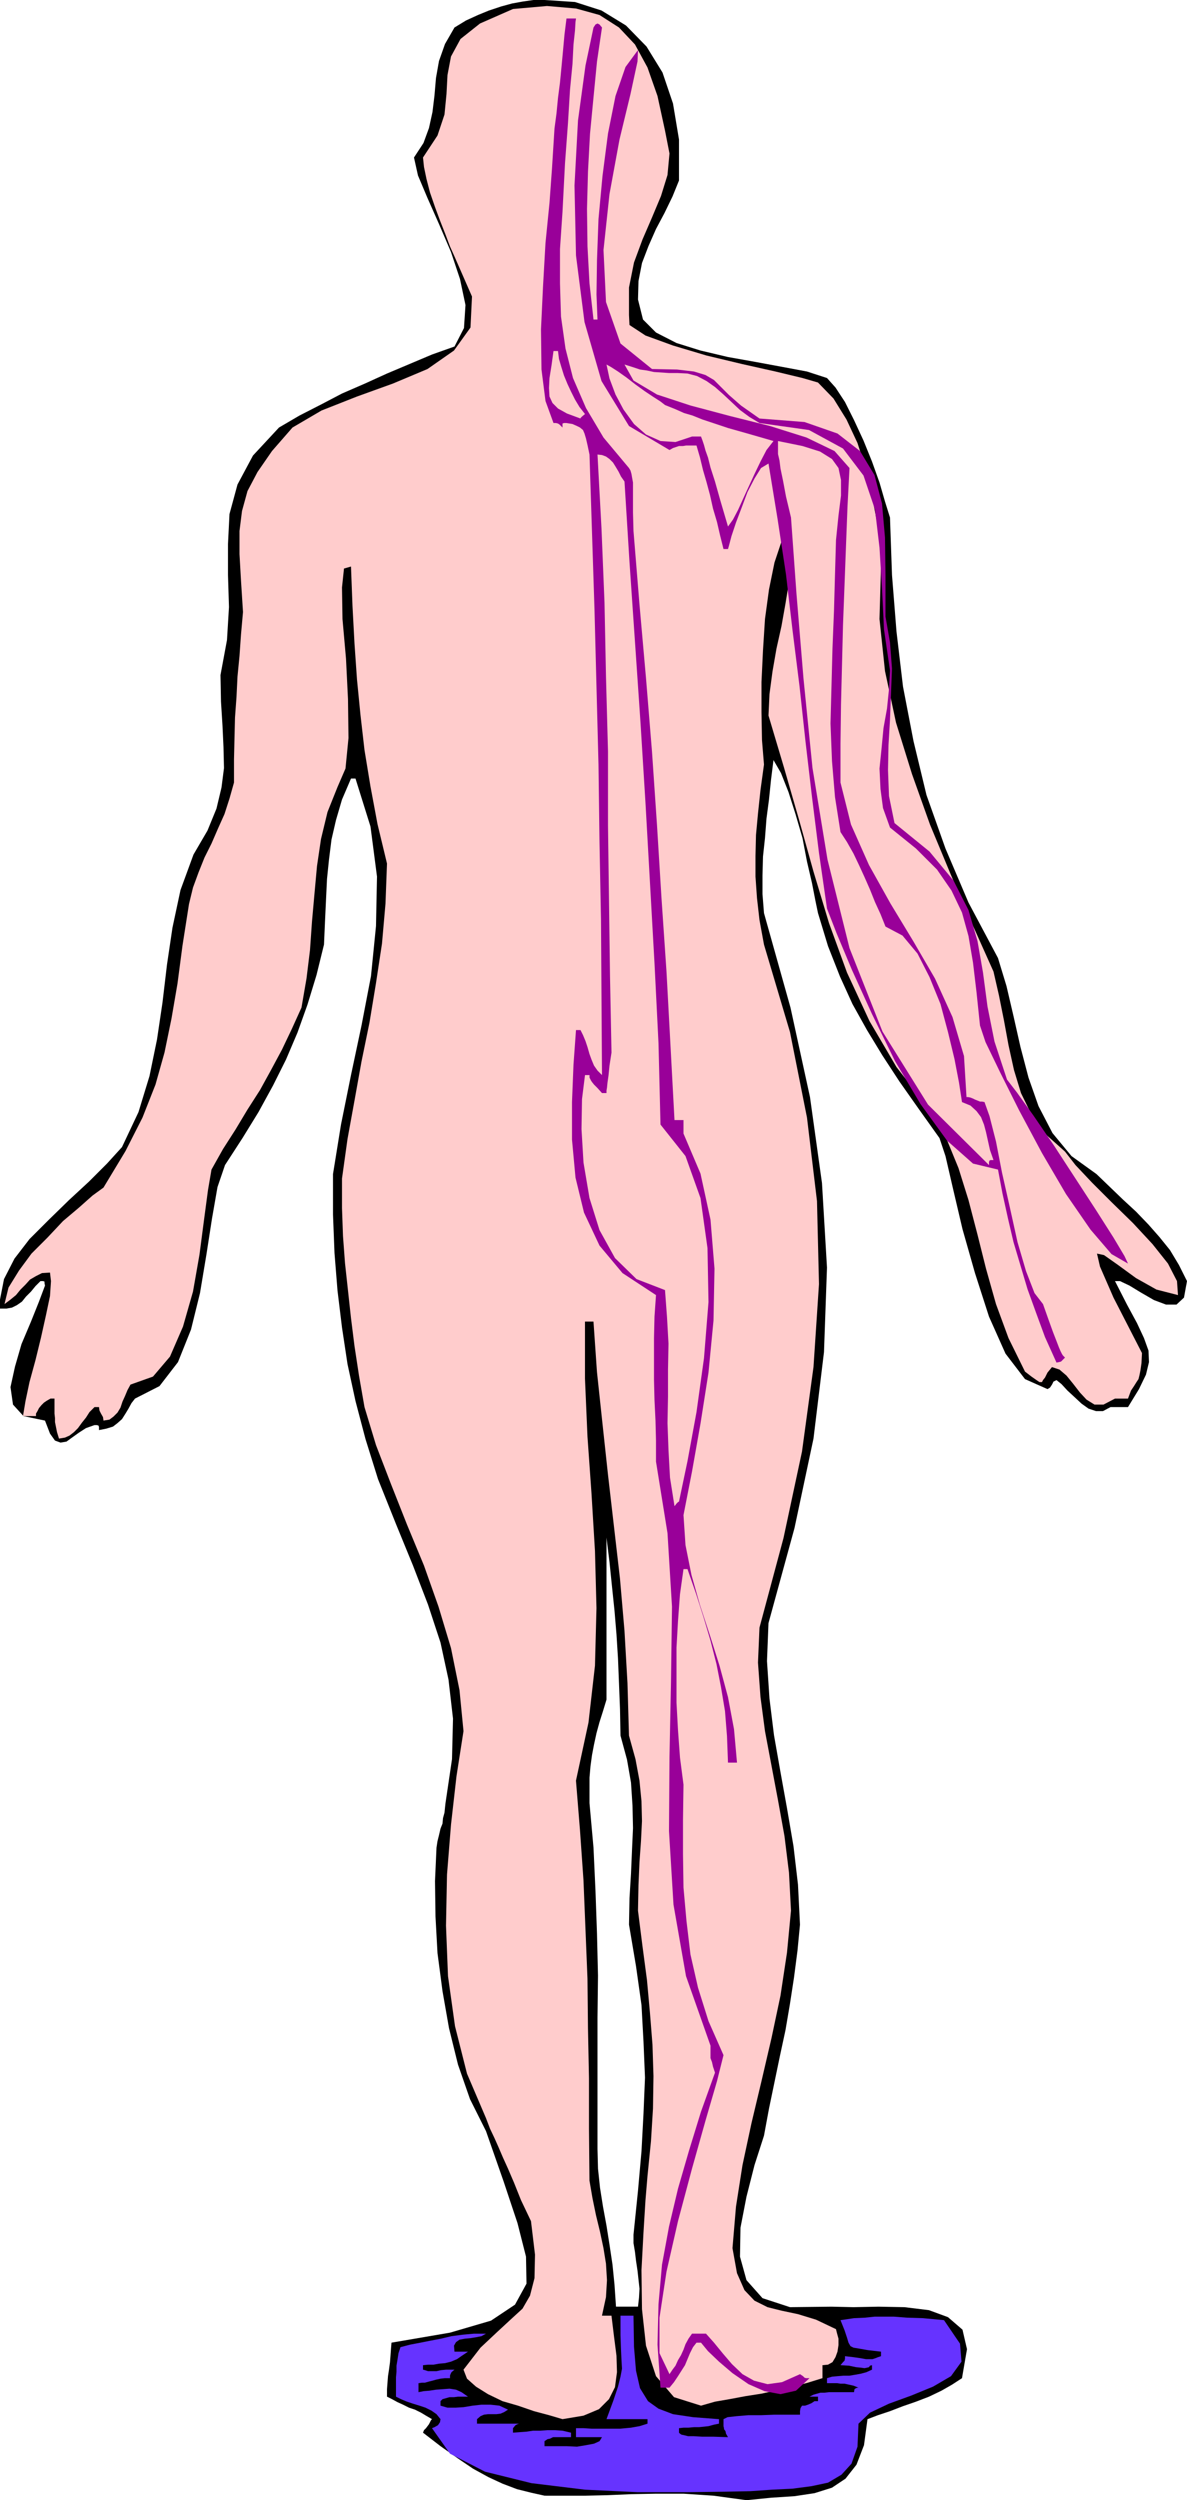 <svg height="480" viewBox="0 0 170.928 360" width="227.904" xmlns="http://www.w3.org/2000/svg"><path style="fill:#000" d="M290.582 600.297V499.28l6.48-.648v1.944l.576 6.408.288 6.264.216 6.12.144 6.048-.072 6.048V550.4l.072 2.808.288 2.736.432 2.736.504 2.736.432 2.736.432 2.88.288 2.88.216 3.168h3.168l.144-1.296.072-1.296-.144-1.296-.144-1.296-.216-1.44-.144-1.224-.216-1.296v-1.224l.648-6.336.504-5.688.288-5.4.216-5.184-.216-5.184-.288-5.256-.792-5.616-1.008-5.976.072-3.816.216-3.528.144-3.384.144-3.168-.072-3.24-.216-3.312-.576-3.312-.936-3.456-.072-3.816-.144-3.672-.144-3.6-.216-3.456-.288-3.456-.36-3.456-.36-3.528-.432-3.528v23.328l-.504 1.656-.504 1.584-.432 1.584-.36 1.656-.288 1.512-.216 1.584-.144 1.656v1.728l-6.48.648V240.945l4.392.288 3.816 1.224 3.528 2.16 2.952 3.024 2.304 3.744 1.512 4.464.864 5.184v5.904l-.936 2.304-1.152 2.376-1.224 2.304-1.08 2.448-.936 2.448-.504 2.592-.072 2.664.72 2.88 1.872 1.872 2.952 1.512 3.456 1.08 3.96.936 4.032.72 3.888.72 3.456.648 2.88.936 1.224 1.368 1.368 2.088 1.296 2.592 1.368 2.952 1.224 3.024 1.08 3.024.792 2.736.72 2.304.288 8.28.648 8.136.936 7.92 1.512 7.848 1.872 7.776 2.736 7.704 3.312 7.776 4.248 7.992 1.224 4.032 1.008 4.32 1.008 4.464 1.152 4.392 1.44 4.104 2.016 3.888 2.736 3.312 3.6 2.592 1.872 1.8 1.944 1.872 1.872 1.728 1.8 1.872 1.584 1.8 1.512 1.872 1.296 2.16 1.152 2.304-.432 2.376-1.08 1.008h-1.512l-1.728-.648-1.872-1.08-1.656-1.008-1.368-.648h-.72l1.728 3.384 1.44 2.664 1.008 2.16.648 1.8.072 1.656-.432 1.8-1.008 2.088-1.584 2.592h-2.52l-1.08.576h-1.008l-1.08-.36-1.008-.72-1.08-1.008-.936-.864-.864-.936-.72-.576-.432.216-.216.432-.288.432-.36.216-3.24-1.44-2.808-3.672-2.376-5.328-2.016-6.264-1.8-6.336-1.368-5.832-1.08-4.68-.864-2.592-3.024-4.248-2.736-3.888-2.448-3.744-2.232-3.672-2.088-3.744-1.8-3.96-1.728-4.392-1.44-4.752-.36-1.728-.504-2.592-.72-3.096-.648-3.384-1.008-3.456-1.008-3.168-1.08-2.736-1.08-1.872-.36 2.88-.288 2.808-.36 2.736-.216 2.808-.288 2.664-.072 2.736v2.664l.216 2.736 3.816 13.608 2.808 12.888 1.728 12.384.72 12.168-.432 12.168-1.512 12.456-2.736 12.888-3.744 13.68-.216 5.472.36 5.4.648 5.256.936 5.328.936 5.184.936 5.472.648 5.544.288 5.76-.36 3.744-.504 3.888-.576 3.744-.648 3.816-.792 3.672-.792 3.816-.792 3.816-.72 3.888-1.368 4.248-1.152 4.536-.864 4.464-.072 4.176.936 3.384 2.304 2.592 3.96 1.296 5.976-.072 3.168.072 3.6-.072 3.744.072 3.528.432 2.736 1.008 2.088 1.8.648 2.808-.72 4.176-1.44.936-1.512.864-1.8.864-1.872.72-1.872.648-1.872.72-1.728.576-1.512.576-.504 3.744-1.08 2.808-1.584 2.016-1.944 1.296-2.52.792-2.88.432-3.312.216-3.6.36-4.752-.648-4.32-.288h-3.96l-3.6.072-3.384.144-3.168.072h-3.024zm0-359.352V499.28l-14.256 1.296 14.256-1.296v101.016l-1.944-.432-2.016-.504-2.088-.792-2.016-.936-2.232-1.224-2.232-1.512-2.448-1.728-2.52-1.944.144-.36.288-.288.216-.288.216-.288.288-.576.144-.144-.864-.504-.72-.432-.864-.432-.864-.288-.864-.432-.792-.36-.792-.432-.72-.36v-1.08l.072-.936.072-.936.144-.936.144-1.08.072-.936.072-1.008.072-.864 8.424-1.44 5.904-1.728 3.456-2.304 1.656-3.024-.072-3.888-1.224-4.824-2.016-6.048-2.52-7.2-2.304-4.608-1.728-4.968-1.296-5.256-.936-5.328-.72-5.472-.288-5.256-.072-5.112.216-4.824.144-.936.216-.864.216-.936.288-.72.072-.792.216-.792.072-.72.072-.648.936-6.336.144-5.832-.648-5.616-1.152-5.328-1.8-5.472-2.16-5.616-2.448-5.976-2.592-6.48-1.8-5.76-1.44-5.472-1.152-5.328-.792-5.256-.648-5.328-.432-5.4-.216-5.544V410l1.152-7.128 1.44-7.128 1.512-7.128 1.368-7.128.72-7.2.144-7.128-.936-7.2-2.16-6.912h-.648l-1.296 3.024-.864 2.952-.648 2.808-.36 2.88-.288 2.808-.144 3.024-.144 3.096-.144 3.312-1.08 4.392-1.296 4.248-1.44 4.032-1.656 3.888-1.872 3.744-2.088 3.816-2.304 3.744-2.52 3.888-1.08 3.168-.792 4.536-.792 5.112-.936 5.616-1.296 5.256-1.872 4.68-2.664 3.456-3.528 1.8-.504.648-.432.792-.432.72-.504.792-.648.576-.648.504-.936.288-1.08.216v-.432l-.072-.216-.216-.072h-.36l-1.224.432-1.008.648-1.008.72-.792.576-.864.144-.792-.288-.72-1.008-.72-1.872-3.096-.648-1.512-1.656-.36-2.52.648-2.952.936-3.24 1.368-3.24 1.152-2.88.864-2.304-.072-.36v-.216l-.216-.072h-.36l-.72.72-.648.792-.72.72-.576.72-.72.504-.72.36-.792.144h-.936v-1.295l.576-2.952 1.512-2.952 2.16-2.808 2.808-2.808 2.88-2.808 2.88-2.664 2.592-2.592 2.16-2.376 2.376-5.04 1.584-5.184 1.08-5.256.792-5.328.648-5.472.792-5.328 1.152-5.4 1.872-5.112 2.016-3.456 1.296-3.168.72-3.024.36-2.808-.072-3.024-.144-3.096-.216-3.456-.072-3.816.936-5.04.288-4.752-.144-4.608v-4.464l.216-4.32 1.152-4.248 2.232-4.176 3.744-4.032 2.952-1.728 3.096-1.584 3.024-1.584 3.312-1.44 3.168-1.44 3.24-1.368 3.24-1.368 3.24-1.152 1.368-2.664.216-3.312-.792-3.744-1.296-3.888-1.728-4.032-1.656-3.744-1.368-3.24-.576-2.592 1.368-2.088.792-2.16.504-2.304.288-2.376.216-2.52.432-2.448.864-2.448 1.368-2.376 1.656-1.008 1.728-.792 1.584-.648 1.728-.576 1.584-.432 1.584-.288 1.512-.216z" transform="translate(-212.174 -240.945)"/><path style="fill:#63f" d="m320.246 599.649-3.528.072-5.616.072h-7.128l-7.56-.36-7.704-.936-6.696-1.656-5.04-2.592-2.592-3.672.36-.144.504-.288.288-.432.072-.432-.576-.72-.72-.504-.864-.432-.864-.288-.936-.288-.864-.288-.864-.36-.72-.36v-2.808l.072-.792v-.864l.144-.864.144-.936.288-.864 1.368-.36 1.512-.288 1.44-.288 1.512-.288 1.512-.36 1.656-.216 1.584-.144h1.728l-.648.36-.72.144-.864.144-.792.072-.792.144-.504.36-.288.504.072.864h1.944l-.864.576-.72.504-.864.36-.864.216-.864.072-.792.144h-.792l-.72.072v.648l.288.072.432.144h1.224l.648-.144.72-.072h1.224l-.432.36-.144.288-.072.216v.36h-.72l-.648.072-.648.144-.504.144-.576.144-.504.144h-.432l-.504.072v1.296l.72-.144.864-.072.936-.144 1.008-.072.936-.072.936.144.792.36.936.648h-1.44l-.576.072h-.648l-.504.144-.504.144-.288.288v.648l1.008.288h1.152l1.152-.072 1.296-.216 1.296-.144h1.296l1.296.144 1.224.576-.576.36-.504.216-.576.072h-1.224l-.576.072-.504.216-.504.432v.648h6.48-.432l-.216.072-.288.144-.36.432v.648l.936-.072 1.008-.072.936-.144h1.008l1.08-.072h1.08l1.08.072 1.224.288v.648h-2.592l-.432.216-.36.072-.432.288v.72h3.168l1.512.072 1.296-.216 1.152-.216.792-.36.36-.576h-3.744v-1.296h1.08l1.152.072h4.176l1.512-.144 1.224-.216 1.152-.36v-.649h-5.904l1.008-2.736.648-1.944.36-1.44.216-1.152-.072-1.224-.072-1.512-.072-2.088v-2.808h1.872l.072 4.464.288 3.456.576 2.52 1.152 1.872 1.512 1.08 2.088.792 2.88.432 3.744.288v.648l-.72.144-.792.216-.648.072-.72.072h-.72l-.792.072h-.72l-.648.072v.649l.144.144.216.144.36.072.576.144h.792l1.224.072h1.584l2.16.072-.288-.504-.072-.36-.216-.288v-.144l-.072-.288v-1.008l.576-.288 1.296-.144 1.728-.144h1.872l1.872-.072h3.672v-.504l.072-.432.216-.36h.432l.432-.144.504-.216.432-.288h.504v-.649h-1.224l.576-.288.504-.144.504-.144h.576l.648-.072h3.6l.072-.432.216-.144.216-.072h.144l-.72-.288-.648-.144-.648-.144h-.576l-.504-.072h-1.44v-.719l.72-.216.792-.072.864-.072h.864l.864-.144.792-.144.792-.216.792-.36v-.648l-.288.072-.144.216-.288.072-.36.072-.504-.072-.72-.072-1.008-.216-1.224-.072.36-.432.216-.216.072-.288v-.36l1.224.144 1.008.144.792.144h.936l.432-.144.36-.144.432-.144v-.649l-1.872-.216-1.224-.216-.864-.144-.432-.216-.288-.504-.216-.72-.36-1.08-.576-1.44 1.944-.288 1.584-.072 1.368-.144h2.808l1.872.144 2.304.072 3.024.288 2.304 3.384.216 2.592-1.512 2.088-2.592 1.512-3.168 1.296-3.168 1.152-2.736 1.296-1.656 1.584-.144 3.312-.864 2.448-1.44 1.584-1.944 1.152-2.376.504-2.736.36-2.952.144z" transform="translate(-212.174 -240.945)"/><path style="fill:#fcc" d="m293.174 589.28-1.944-.575-2.16-.576-2.304-.792-2.232-.648-2.088-1.008-1.728-1.08-1.296-1.152-.504-1.296 2.448-3.168 2.376-2.232 1.944-1.8 1.728-1.584 1.08-1.872.648-2.52.072-3.384-.576-4.824-1.44-3.024-1.008-2.52-.864-2.016-.72-1.584-.648-1.512-.576-1.296-.648-1.368-.576-1.512-2.736-6.408-1.728-6.84-1.008-7.2-.288-7.272.144-7.344.576-7.2.792-6.984 1.008-6.48-.576-5.904-1.224-6.048-1.8-5.976-2.088-5.904-2.448-5.904-2.304-5.832-2.16-5.616-1.656-5.472-.792-4.536-.648-4.248-.504-4.032-.432-3.96-.432-3.96-.288-3.888-.144-4.032v-4.248l.792-5.688 1.008-5.544 1.008-5.616 1.152-5.616.936-5.688.864-5.688.504-5.76.216-5.76-1.368-5.688-1.008-5.4-.864-5.256-.576-5.04-.504-5.112-.36-5.184-.288-5.4-.216-5.688-1.008.288-.288 2.736.072 4.536.504 5.688.288 5.832.072 5.616-.432 4.392-1.152 2.664-1.44 3.6-.936 3.888-.576 3.888-.36 3.96-.36 4.032-.288 4.104-.504 4.104-.72 4.176-1.368 3.024-1.44 3.024-1.584 2.952-1.584 2.88-1.8 2.808-1.728 2.88-1.8 2.808-1.656 2.952-.504 2.952-.576 4.32-.648 4.968-.936 5.328-1.44 5.04-1.872 4.32-2.448 2.88-3.24 1.152-.432.792-.36.864-.36.792-.288.864-.432.72-.576.576-.576.432-.864.144-.072-.504-.288-.504-.216-.432-.072-.504h-.648l-.72.72-.504.792-.576.72-.576.792-.576.576-.648.504-.648.288-.864.144-.288-.936-.144-.72-.144-.72v-.576l-.072-.648v-2.16h-.576l-.504.288-.432.288-.36.36-.36.432-.216.432-.216.36v.36h-1.872l.36-2.16.576-2.736.864-3.168.792-3.24.72-3.24.576-2.736.144-2.16-.144-1.224-1.152.072-.864.432-.864.504-.648.72-.72.72-.648.792-.792.648-.864.648.576-2.376 1.512-2.448 1.8-2.448 2.304-2.304 2.232-2.376 2.304-1.944 1.944-1.728 1.584-1.152 3.168-5.256 2.448-4.824 1.872-4.752 1.296-4.608 1.008-4.896.864-5.04.72-5.472.936-5.976.576-2.376.792-2.16.864-2.16 1.008-2.016.936-2.16.936-2.088.72-2.232.648-2.304v-3.312l.072-3.096.072-2.952.216-2.952.144-2.952.288-2.952.216-3.096.288-3.24-.288-4.536-.216-3.816v-3.312l.36-2.88.792-2.88 1.44-2.736 2.088-3.024 2.952-3.384 4.176-2.448 5.112-2.016 5.184-1.872 4.968-2.088 3.816-2.664 2.376-3.312.216-4.464-2.52-5.76-.648-1.44-.648-1.728-.792-2.016-.72-1.944-.72-2.088-.504-1.944-.36-1.728-.144-1.368 2.088-3.168 1.008-3.024.288-2.952.144-2.736.504-2.664 1.368-2.52 2.808-2.232 4.752-2.088 4.896-.432 4.176.36 3.384.936 2.808 1.8 2.304 2.448 1.8 3.312 1.44 4.104 1.08 4.968.648 3.312-.288 3.096-.936 3.024-1.296 3.096-1.368 3.168-1.224 3.312-.72 3.6v3.96l.072 1.44 2.304 1.512 3.96 1.44 4.824 1.44 5.112 1.224 4.824 1.08 3.888.936 2.232.648 2.232 2.304 1.872 3.024 1.584 3.384 1.224 3.816.864 3.816.72 3.744.432 3.384.144 3.024-.216 7.56.792 7.488 1.584 7.416 2.304 7.416 2.592 7.272 3.024 7.272 3.024 6.984 3.096 6.912.792 3.456.72 3.6.648 3.528.792 3.6 1.008 3.312 1.512 3.096 2.088 2.88 2.736 2.448 1.512 1.944 2.376 2.52 2.808 2.808 3.096 3.024 2.808 3.024 2.232 2.808 1.296 2.52.144 2.016-3.096-.792-2.952-1.656-2.664-1.944-1.944-1.368-1.008-.216.432 1.872 1.944 4.464 4.104 7.992-.072 1.44-.144 1.008-.144.72-.144.576-.288.432-.36.576-.432.648-.432 1.152h-1.872l-1.656.864h-1.296l-1.152-.72-.936-1.008-1.008-1.296-.936-1.152-1.008-.864-1.08-.36-.648.792-.36.72-.288.36-.144.288h-.36l-.432-.288-.72-.504-.936-.72-2.376-4.824-1.8-4.896-1.44-5.112-1.224-4.896-1.296-4.968-1.44-4.608-1.8-4.392-2.232-3.816-4.896-6.336-3.888-6.624-3.24-6.984-2.592-7.128-2.232-7.416-2.088-7.488-2.16-7.488-2.232-7.488.144-3.096.432-3.24.576-3.312.72-3.24.576-3.24.504-3.096.288-2.88v-2.52l-.072-.432-.288-.144-.504-.072h-.432l-1.08 3.24-.792 3.888-.576 4.248-.288 4.536-.216 4.536v4.32l.072 4.032.288 3.528-.504 3.672-.36 3.384-.288 3.096-.072 3.024v2.952l.216 3.096.36 3.168.648 3.528 3.744 12.6 2.448 12.312 1.44 12.024.288 11.952-.792 11.952-1.656 12.168-2.664 12.456-3.456 12.888-.216 5.04.36 4.968.648 4.896.936 4.968.936 4.968.936 5.184.648 5.256.288 5.472-.576 6.048-.936 6.192-1.296 6.12-1.44 6.192-1.44 6.048-1.296 6.048-.936 5.976-.504 5.976.648 3.6 1.08 2.448 1.44 1.512 1.872.936 2.016.504 2.376.504 2.592.792 2.88 1.368.144.576.216.792v.936l-.144.936-.288.792-.432.72-.648.36-.792.072v1.872l-2.088.648-2.16.576-2.232.504-2.304.504-2.304.36-2.304.432-2.088.36-2.016.576-3.888-1.224-2.592-3.024-1.44-4.392-.576-5.256-.072-5.616.288-5.4.288-4.68.288-3.456.504-5.04.288-4.68.072-4.68-.144-4.536-.36-4.536-.432-4.752-.648-4.896-.648-5.112.072-3.672.144-3.312.216-3.024.144-2.88-.072-2.88-.288-2.952-.576-3.096-.936-3.384-.216-7.56-.432-7.56-.648-7.488-.864-7.488-.864-7.488-.792-7.344-.792-7.416-.504-7.272h-1.224v8.208l.36 8.352.576 8.136.504 8.352.216 8.208-.216 8.28-.936 8.208-1.8 8.352.576 7.128.504 7.2.288 7.056.288 7.128.072 7.128.144 7.2v7.272l.072 7.488.432 2.52.504 2.448.576 2.376.504 2.376.36 2.232.144 2.376-.144 2.448-.576 2.664h1.368l.36 2.952.36 2.808.072 2.376-.288 2.16-.864 1.728-1.44 1.44-2.232.936z" transform="translate(-212.174 -240.945)"/><path style="fill:#909" d="m307.286 584.745-.432-6.192.144-5.832.504-5.688 1.008-5.472 1.296-5.472 1.584-5.472 1.728-5.616 2.016-5.616-.288-.864-.144-.648-.216-.576v-1.8l-3.528-10.008-1.8-10.296-.648-10.584.072-10.728.216-10.8.144-10.8-.648-10.584-1.656-10.296v-3.024l-.072-2.88-.144-2.952-.072-2.952v-5.976l.072-3.096.216-3.096-4.824-3.168-3.312-3.96-2.232-4.752-1.224-5.04-.504-5.472v-5.4l.216-5.4.36-4.968h.648l.36.72.36.864.288.864.288 1.008.288.792.36.864.504.72.648.648-.072-11.232-.072-11.16-.216-11.16-.144-11.16-.288-11.16-.288-11.16-.36-11.16-.36-11.16-.288-1.368-.216-.936-.216-.72-.216-.504-.432-.36-.432-.216-.648-.288-.864-.144h-.36l-.216.072v.576l-.432-.432-.216-.144-.288-.072h-.36l-1.152-3.168-.576-4.536-.072-5.76.288-6.12.36-6.336.576-5.76.36-4.968.216-3.456.144-2.304.288-2.16.216-2.232.288-2.232.216-2.232.216-2.304.216-2.376.288-2.304h1.368l-.072.504-.072 1.224-.216 2.016-.144 2.808-.36 3.744-.288 4.752-.432 5.832-.36 6.984-.36 5.328v4.968l.144 4.752.648 4.608 1.08 4.248 1.872 4.32 2.52 4.248 3.672 4.392.216.36.144.504.072.432.144.792v4.32l.072 2.664.864 10.584.936 10.584.864 10.584.72 10.584.648 10.512.72 10.584.576 10.656.576 10.728h1.296v1.944l2.448 5.76 1.44 6.624.576 7.056-.144 7.488-.72 7.488-1.152 7.344-1.224 6.912-1.224 6.264.288 4.32.864 4.32 1.224 4.32 1.44 4.392 1.368 4.32 1.224 4.536.864 4.608.432 4.824h-1.296l-.144-3.816-.288-3.6-.576-3.456-.648-3.312-.864-3.384-1.008-3.384-1.08-3.384-1.224-3.528h-.576l-.504 3.6-.288 3.888-.216 3.816v7.92l.216 3.96.288 3.96.504 3.888-.072 5.04v4.968l.072 4.824.432 4.824.576 4.824 1.08 4.752 1.512 4.824 2.16 4.896-.936 3.744-1.656 5.688-1.944 6.912-2.016 7.56-1.656 7.272-1.008 6.624v5.112l1.44 3.024.432-.648.432-.576.36-.792.432-.72.36-.792.288-.792.432-.792.504-.72h2.016l1.152 1.296 1.296 1.584 1.296 1.512 1.512 1.44 1.656.936 1.944.504 2.088-.288 2.592-1.152.432.288.216.216.216.072h.504l-1.944 1.8-2.232.504-2.304-.432-2.304-1.008-2.304-1.584L315.71 581l-1.584-1.512-1.008-1.224h-.648l-.504.648-.432.864-.36.864-.36.864-.504.792-.504.792-.576.864-.648.792h-.936z" transform="translate(-212.174 -240.945)"/><path style="fill:#fcc" d="m309.302 457.809-.648-4.104-.216-3.96-.144-3.888.072-3.816v-3.888l.072-3.744-.216-3.816-.288-3.888-4.104-1.584-3.096-3.024-2.232-4.032-1.44-4.608-.864-5.112-.288-4.824.072-4.32.432-3.456h.648v.36l.216.432.144.216.288.36.504.504.648.72h.648v-.36l.072-.432.072-.72.144-1.008.144-1.44.288-1.872-.216-11.016-.144-10.8-.144-10.8V349.16l-.288-10.728-.216-10.728-.432-10.656-.576-10.656.648.072.576.216.504.36.504.504.36.576.432.72.36.72.504.72.72 11.592.792 11.52.792 11.592.72 11.592.648 11.52.648 11.52.576 11.52.288 11.736 3.6 4.536 2.16 6.048 1.008 7.2.144 7.776-.648 8.064-1.08 7.776-1.296 7.056-1.224 5.832-.144.072-.216.216-.216.288z" transform="translate(-212.174 -240.945)"/><path style="fill:#909" d="m364.31 437.145-1.656-3.672-1.296-3.528-1.224-3.384-1.008-3.384-1.008-3.384-.792-3.384-.792-3.6-.648-3.456-3.6-.864-3.744-3.312-3.816-5.256-3.672-6.192-3.312-6.768-2.88-6.336-2.232-5.328-1.368-3.528-1.152-7.992-1.008-8.064-.936-7.992-.864-7.992-1.008-8.064-.936-7.992-1.224-8.064-1.296-7.92-1.08.648-.936 1.512-1.008 1.944-.864 2.304-.792 2.088-.648 1.944-.36 1.368-.144.504h-.648l-.504-2.016-.432-1.872-.576-1.944-.432-1.944-.504-1.872-.504-1.728-.432-1.8-.504-1.728h-1.512l-.432.072h-.576l-.432.144-.432.144-.504.288-5.832-3.456-3.96-6.48-2.448-8.496-1.224-9.576-.216-10.08.504-9.36 1.08-7.92 1.152-5.472.288-.432.288-.144.288.144.36.432-.72 4.896-.504 5.184-.504 5.256-.288 5.4-.144 5.4.072 5.4.288 5.328.576 5.184h.576l-.144-3.6.072-4.968.216-5.904.576-6.192.792-6.12 1.08-5.4 1.44-4.176 1.8-2.448-.072 1.656-1.008 4.68-1.584 6.552-1.44 7.848-.864 8.064.36 7.488 2.088 5.976 4.536 3.672 3.6.072 2.448.288 1.656.504 1.224.72.936.936 1.224 1.224 1.728 1.512 2.664 1.872 6.48.504 4.752 1.656 3.24 2.52 2.088 3.456 1.08 4.104.432 4.896.072 5.4v5.976l.648 3.744.288 3.744-.144 3.672-.144 3.672-.216 3.672-.072 3.6.144 3.744.792 3.888 5.04 4.104 3.456 4.176 2.16 4.248 1.296 4.464.792 4.536.648 4.896 1.008 5.04 1.8 5.472 1.44 1.872 2.376 3.312 2.952 4.32 3.096 4.752 2.952 4.536 2.52 3.96 1.584 2.664.504 1.08-2.376-1.368-3.024-3.528-3.528-5.112-3.456-5.904-3.312-6.192-2.736-5.472-2.088-4.32-.792-2.376-.504-4.824-.504-4.248-.648-3.816-.936-3.384-1.512-3.168-2.088-3.024-3.024-3.024-3.744-3.024-1.008-2.808-.36-2.736-.144-2.952.288-2.808.288-3.024.504-2.808.288-2.808.144-2.664-.864-5.904-.288-5.904-.36-5.904-.648-5.472-1.656-4.896-2.952-3.888-4.896-2.664-7.128-1.008-1.44-.864-1.368-1.008-1.224-1.152-1.152-1.08-1.224-1.08-1.224-.864-1.368-.72-1.368-.36-1.44-.072h-1.224l-1.08-.072-1.08-.072-1.008-.216-1.008-.144-1.08-.36-1.152-.36 1.296 2.304 3.384 2.016 4.824 1.584 5.688 1.512 5.76 1.44 5.256 1.656 4.032 1.944 2.16 2.448-.288 5.544-.216 5.616-.216 5.76-.216 5.688-.144 5.76-.144 5.688-.072 5.616v5.616l1.512 6.048 2.592 5.832 3.096 5.544 3.312 5.472 3.096 5.328 2.52 5.544 1.656 5.616.36 5.904h.216l.36.072.36.144.288.144.36.144.36.144h.288l.36.072.72 2.016.936 3.672.864 4.464 1.152 5.112 1.08 4.896 1.224 4.176 1.224 3.168 1.224 1.584.792 2.232.648 1.8.504 1.296.36.936.216.504.216.432.144.216.288.288-.36.36-.216.216-.288.072z" transform="translate(-212.174 -240.945)"/><path style="fill:#fcc" d="m354.59 408.705-8.784-8.712-6.552-10.512-4.752-12.024-3.168-12.744-2.16-13.176-1.296-12.888-1.008-12.168-.792-11.016-.72-3.024-.432-2.304-.36-1.728-.144-1.152-.216-.936v-1.872l3.528.72 2.52.792 1.728 1.08.936 1.296.36 1.728v2.232l-.36 2.88-.36 3.528-.144 4.968-.144 5.184-.216 5.4-.144 5.472-.144 5.4.216 5.4.432 5.184.792 5.04.936 1.44.936 1.656.792 1.656.792 1.728.792 1.8.72 1.8.792 1.728.72 1.8 2.448 1.296 2.16 2.592 1.728 3.384 1.584 3.888 1.08 4.032.936 3.888.648 3.384.432 2.808 1.224.504.864.792.648.864.432 1.08.288 1.08.288 1.296.288 1.296.504 1.44h-.432l-.144.072-.072.216zm-37.584-91.945-1.08-3.671-.792-2.808-.648-2.016-.36-1.44-.36-1.008-.216-.792-.216-.648-.216-.576h-1.296l-2.376.792-2.16-.144-2.088-.936L303.47 302l-1.512-2.088-1.152-2.16-.864-2.304-.432-2.016.648.36 1.008.648 1.224.864 1.296 1.008 1.296.936 1.296.864 1.008.648.648.504 1.44.576 1.296.576 1.224.36 1.44.576 1.512.504 2.16.72 2.808.792 3.744 1.08-1.008 1.296-.864 1.656-.864 1.8-.864 1.872-.792 1.728-.72 1.584-.72 1.368zm-21.24-15.551-1.944-.72-1.296-.72-.792-.792-.432-.936-.072-1.224.072-1.44.288-1.8.288-2.088h.648l.144 1.152.36 1.224.36 1.152.504 1.224.504 1.08.576 1.152.648 1.08.792 1.008-.432.36-.144.144-.072.072z" transform="translate(-212.174 -240.945)"/></svg>
